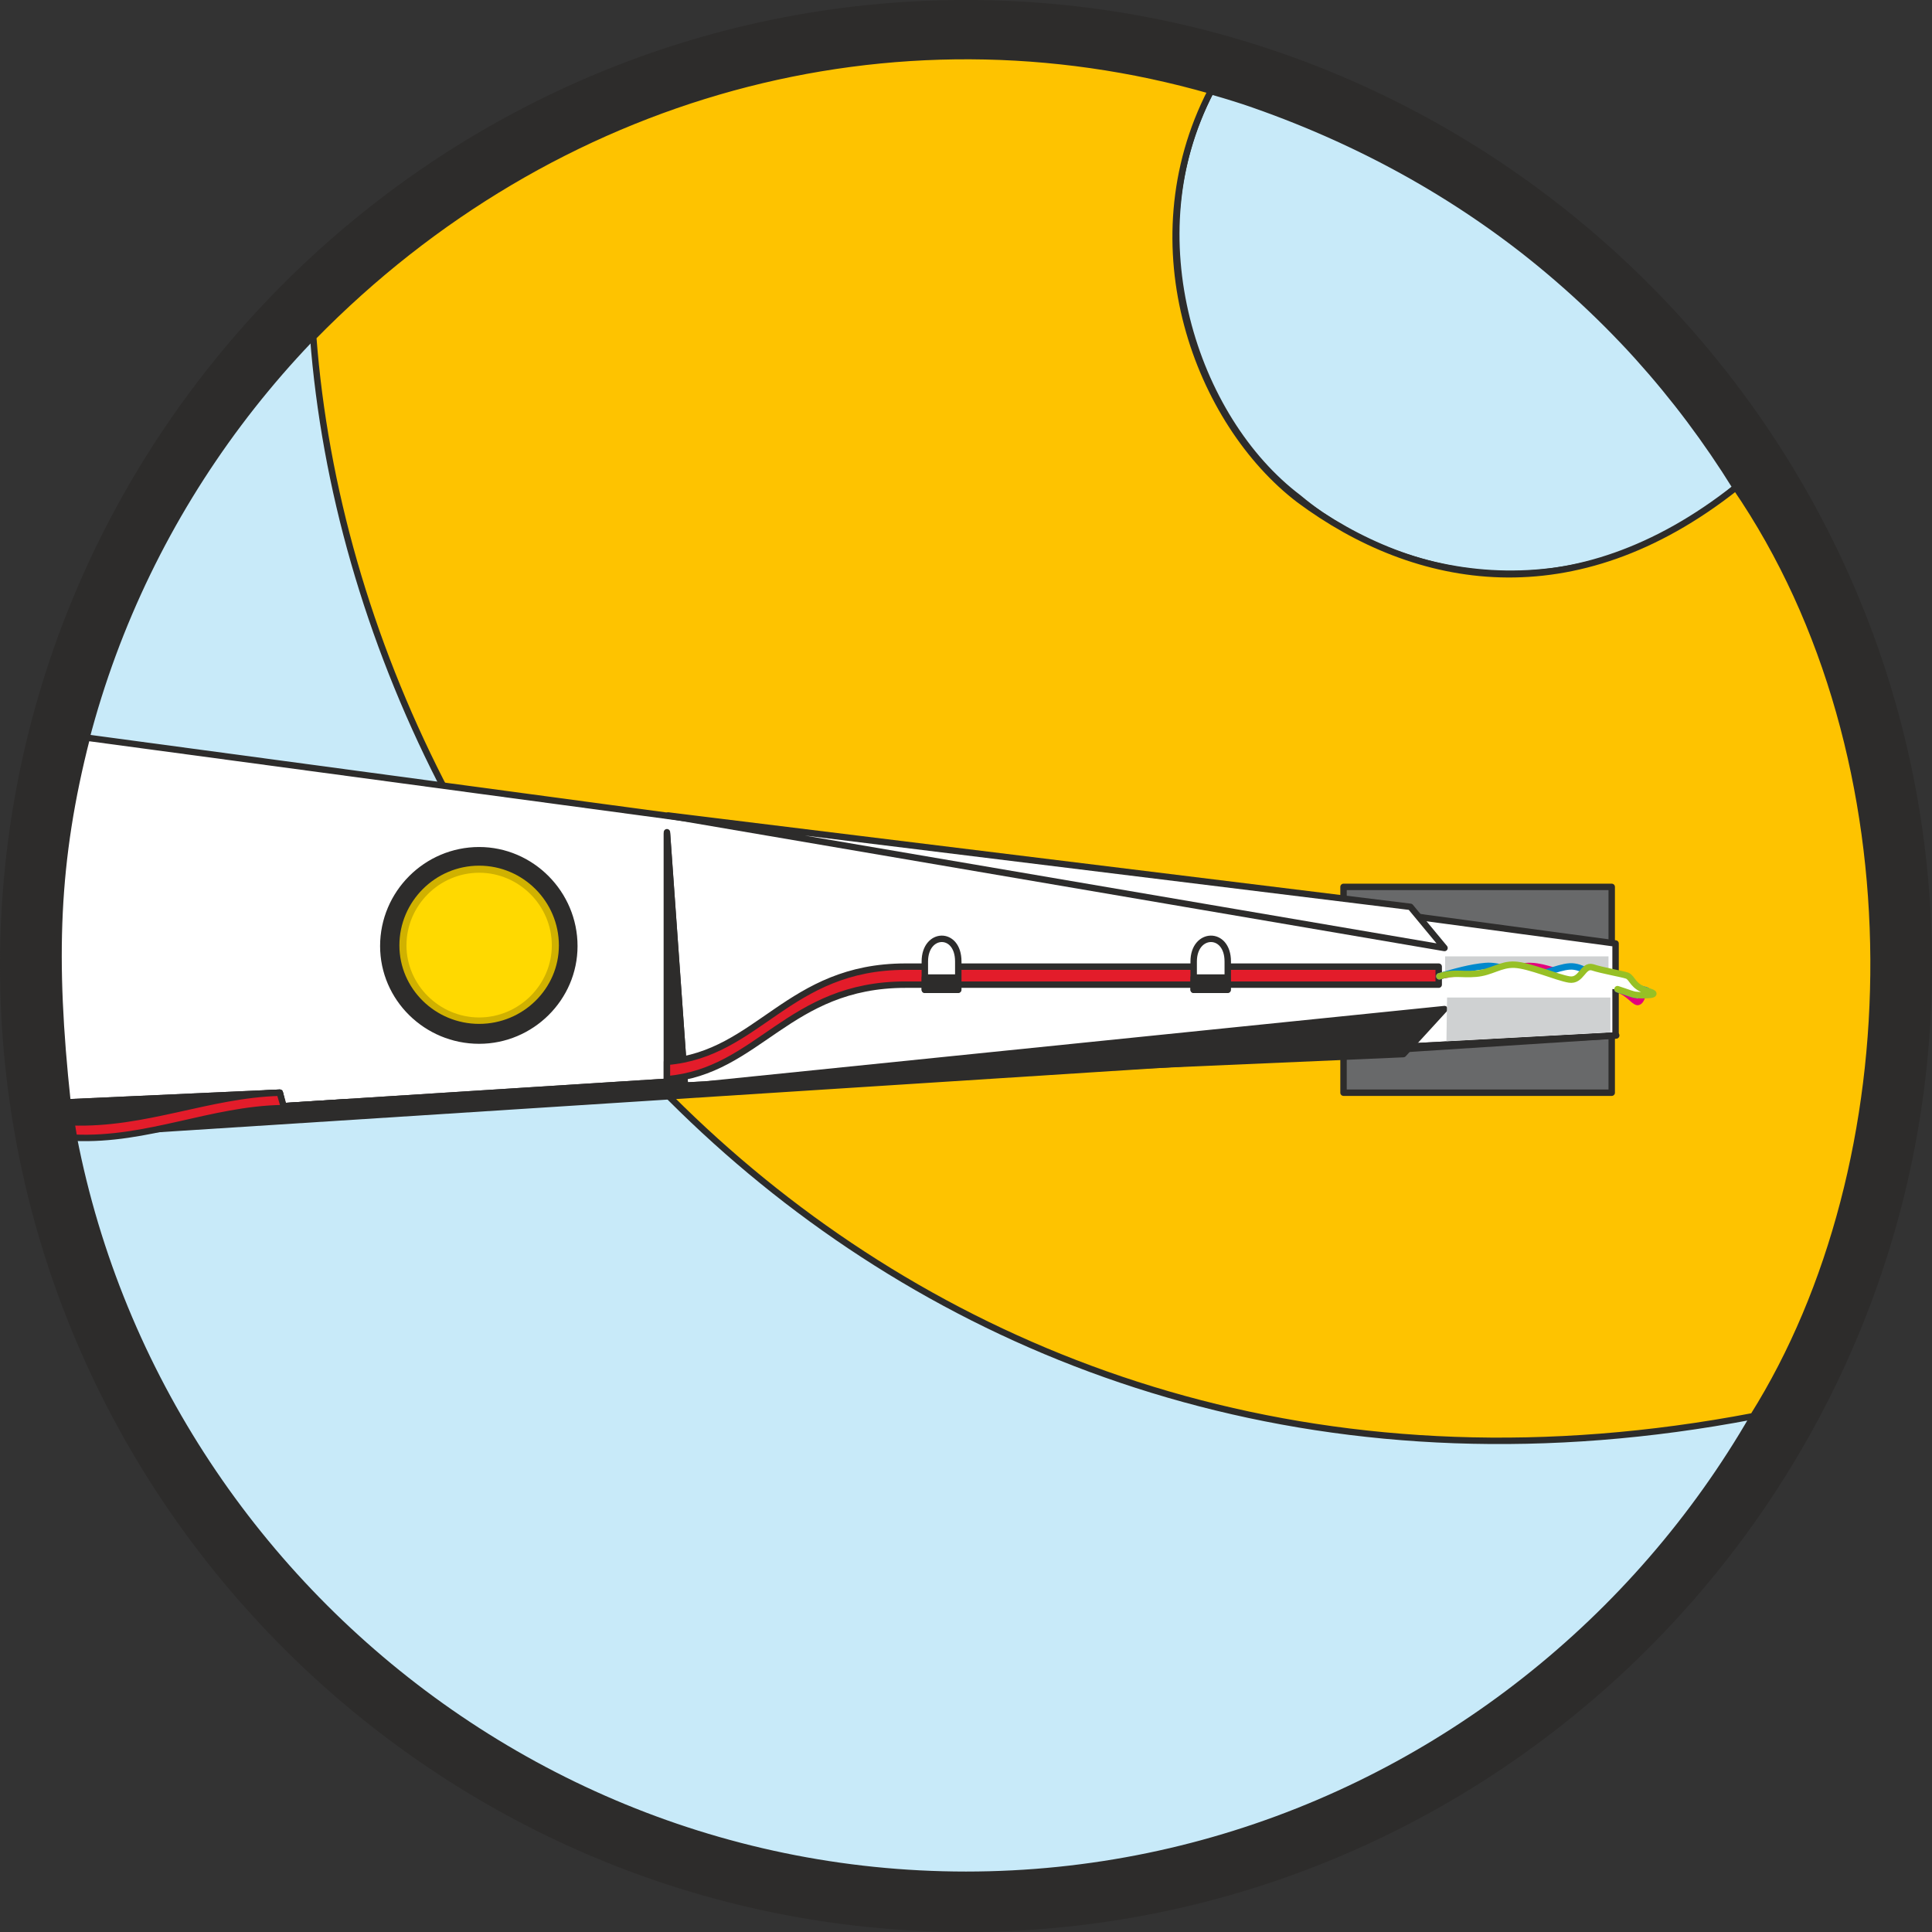 <svg xmlns="http://www.w3.org/2000/svg" width="288.384" height="288.384" viewBox="0 0 216.288 216.288"><rect x="0" y="0" width="216.288" height="216.288" fill="#333333" stroke="none"/><path d="M297.638 313.377c59.328 0 107.784 48.456 107.784 107.712 0 59.4-48.456 107.856-107.784 107.856s-107.784-48.456-107.784-107.856c0-59.256 48.456-107.712 107.784-107.712z" style="fill:#2d2c2b;stroke:#2d2c2b;stroke-width:.72;stroke-linecap:round;stroke-linejoin:round;stroke-miterlimit:10.433" transform="translate(-189.494 -313.017)"/><path d="M297.638 319.425c55.8 0 101.664 45.864 101.664 101.664 0 55.944-45.864 101.808-101.664 101.808-55.8 0-101.736-45.864-101.736-101.808 0-55.8 45.936-101.664 101.736-101.664zm27.432 3.744c25.992 7.848 45.864 23.616 58.752 44.424-15.84 13.752-36.504 11.592-48.96 1.152-11.736-8.856-18.36-29.376-9.792-45.576z" style="fill:#c8eaf9;stroke:#2d2c2b;stroke-width:.72;stroke-linecap:round;stroke-linejoin:round;stroke-miterlimit:10.433" transform="translate(-189.494 -313.017)"/><path d="M385.766 471.56c-93.024 17.785-156.096-53.64-161.208-120.815 26.928-27.504 64.872-37.8 100.512-27.576-9 17.424-1.368 37.224 9.864 45.792 13.104 9.72 30.744 12.96 48.888-1.368 20.808 30.384 19.656 75.744 1.944 103.968z" style="fill:#fec300;stroke:#2d2c2b;stroke-width:.72;stroke-linecap:round;stroke-linejoin:round;stroke-miterlimit:10.433" transform="translate(-189.494 -313.017)"/><path d="M339.902 412.305h30.024v23.04h-30.024z" style="fill:#68696a;stroke:#2d2c2b;stroke-width:.72;stroke-linecap:round;stroke-linejoin:round;stroke-miterlimit:10.433" transform="translate(-189.494 -313.017)"/><path d="m197.054 436.425 23.76-1.08.36 1.512 42.984-2.736v-27.792l2.016 28.224 104.184-5.616V418.64L199.214 395.6c-3.528 13.752-3.888 24.768-2.16 40.824z" style="fill:#fff;stroke:#2d2c2b;stroke-width:.72;stroke-linecap:round;stroke-linejoin:round;stroke-miterlimit:10.433" transform="translate(-189.494 -313.017)"/><path d="m197.702 440.025 172.728-11.088-104.256 5.616-2.016-28.368v27.936l-42.984 2.736-.36-1.512-23.76 1.08z" style="fill:#2d2c2b;stroke:#2d2c2b;stroke-width:.72;stroke-linecap:round;stroke-linejoin:round;stroke-miterlimit:10.433" transform="translate(-189.494 -313.017)"/><path d="m351.206 419.145-3.816-4.608-83.088-10.224z" style="fill:#fff;stroke:#2d2c2b;stroke-width:.72;stroke-linecap:round;stroke-linejoin:round;stroke-miterlimit:10.433" transform="translate(-189.494 -313.017)"/><path d="m268.622 434.409 82.584-8.424-4.608 5.04zM243.134 408.2c5.832 0 10.656 4.824 10.656 10.728 0 5.832-4.824 10.584-10.656 10.584-5.904 0-10.728-4.752-10.728-10.584 0-5.904 4.824-10.728 10.728-10.728z" style="fill:#2d2c2b;stroke:#2d2c2b;stroke-width:.72;stroke-linecap:round;stroke-linejoin:round;stroke-miterlimit:10.433" transform="translate(-189.494 -313.017)"/><path d="M351.278 420.08h18.288v1.873h-18.288zm.216 4.609-.072 4.896 18.36-1.008v-3.888z" style="fill:#cfd1d2" transform="translate(-189.494 -313.017)"/><path d="M350.558 423.249H290.87c-13.176 0-16.416 9.72-26.712 10.584v-1.944c10.296-.864 13.536-10.656 26.712-10.656h59.688zm-129.744 12.096c-7.992.216-15.048 3.6-23.328 3.312l.288 1.728c8.28.36 15.336-3.168 23.328-3.312l6.912-.648-6.768.432z" style="fill:#e31c2a;stroke:#2d2c2b;stroke-width:.72;stroke-linecap:round;stroke-linejoin:round;stroke-miterlimit:10.433" transform="translate(-189.494 -313.017)"/><path d="M243.134 409.569c5.112 0 9.288 4.176 9.288 9.288 0 5.04-4.176 9.144-9.288 9.144s-9.288-4.104-9.288-9.144c0-5.112 4.176-9.288 9.288-9.288z" style="fill:#d0b100;stroke:#2d2c2b;stroke-width:.72;stroke-linecap:round;stroke-linejoin:round;stroke-miterlimit:10.433" transform="translate(-189.494 -313.017)"/><path d="M243.134 410.72c4.464 0 8.136 3.673 8.136 8.137 0 4.392-3.672 8.064-8.136 8.064-4.464 0-8.136-3.672-8.136-8.064 0-4.464 3.672-8.136 8.136-8.136z" style="fill:#ffd900" transform="translate(-189.494 -313.017)"/><path d="M326.942 423.825v-3.168c0-3.456-3.816-3.312-3.816 0v3.168zm-30.168 0v-3.168c0-3.456-3.744-3.312-3.744 0v3.168z" style="fill:#fff;stroke:#2d2c2b;stroke-width:.72;stroke-linecap:round;stroke-linejoin:round;stroke-miterlimit:10.433" transform="translate(-189.494 -313.017)"/><path d="M350.63 422.313c1.728-.504 3.528-.144 5.256-.288 1.728-.144 3.456-.936 5.04-.864 1.656.072 3.168.864 4.536 1.08 1.368.216 2.952-.504 4.104-.216 1.08.288 1.728 1.08 2.376 1.368.72.216 1.152.576 1.368.72.144.144-.072 1.08-.504 1.08-.432-.072-1.08-1.08-2.232-1.44" style="fill:#fff;stroke:#e3007d;stroke-width:.72;stroke-linecap:round;stroke-linejoin:round;stroke-miterlimit:10.433" transform="translate(-189.494 -313.017)"/><path d="M350.63 422.313c1.728-.504 3.456-1.008 5.184-1.152 1.656-.144 3.528.864 5.112.936 1.656.072 3.456-1.08 4.824-.864 1.44.216 2.376 1.368 3.456 1.656 1.08.288 2.088.216 2.736.504.72.216 1.872.432 2.016.576.216.144-.792.504-1.224.432-.432 0-1.008-.288-2.16-.648" style="fill:#fff;stroke:#0089cc;stroke-width:.72;stroke-linecap:round;stroke-linejoin:round;stroke-miterlimit:10.433" transform="translate(-189.494 -313.017)"/><path d="M350.63 422.313c1.728-.504 2.448-.144 4.104-.288 1.728-.144 2.736-1.08 4.32-1.008 1.656.072 4.752 1.44 6.12 1.656 1.368.216 1.512-1.656 2.592-1.368 1.08.36 3.24.72 3.888.936.648.288.576 1.224 2.304 1.728 1.8.504-.792.504-1.224.432-.432 0-1.008-.288-2.16-.648" style="fill:#fff;stroke:#97c025;stroke-width:.72;stroke-linecap:round;stroke-linejoin:round;stroke-miterlimit:10.433" transform="translate(-189.494 -313.017)"/><path d="M293.03 422.457h3.672v1.368h-3.672zm30.096 0h3.744v1.368h-3.744z" style="fill:#2d2c2b;stroke:#2d2c2b;stroke-width:.72;stroke-linecap:round;stroke-linejoin:round;stroke-miterlimit:10.433" transform="translate(-189.494 -313.017)"/></svg>
